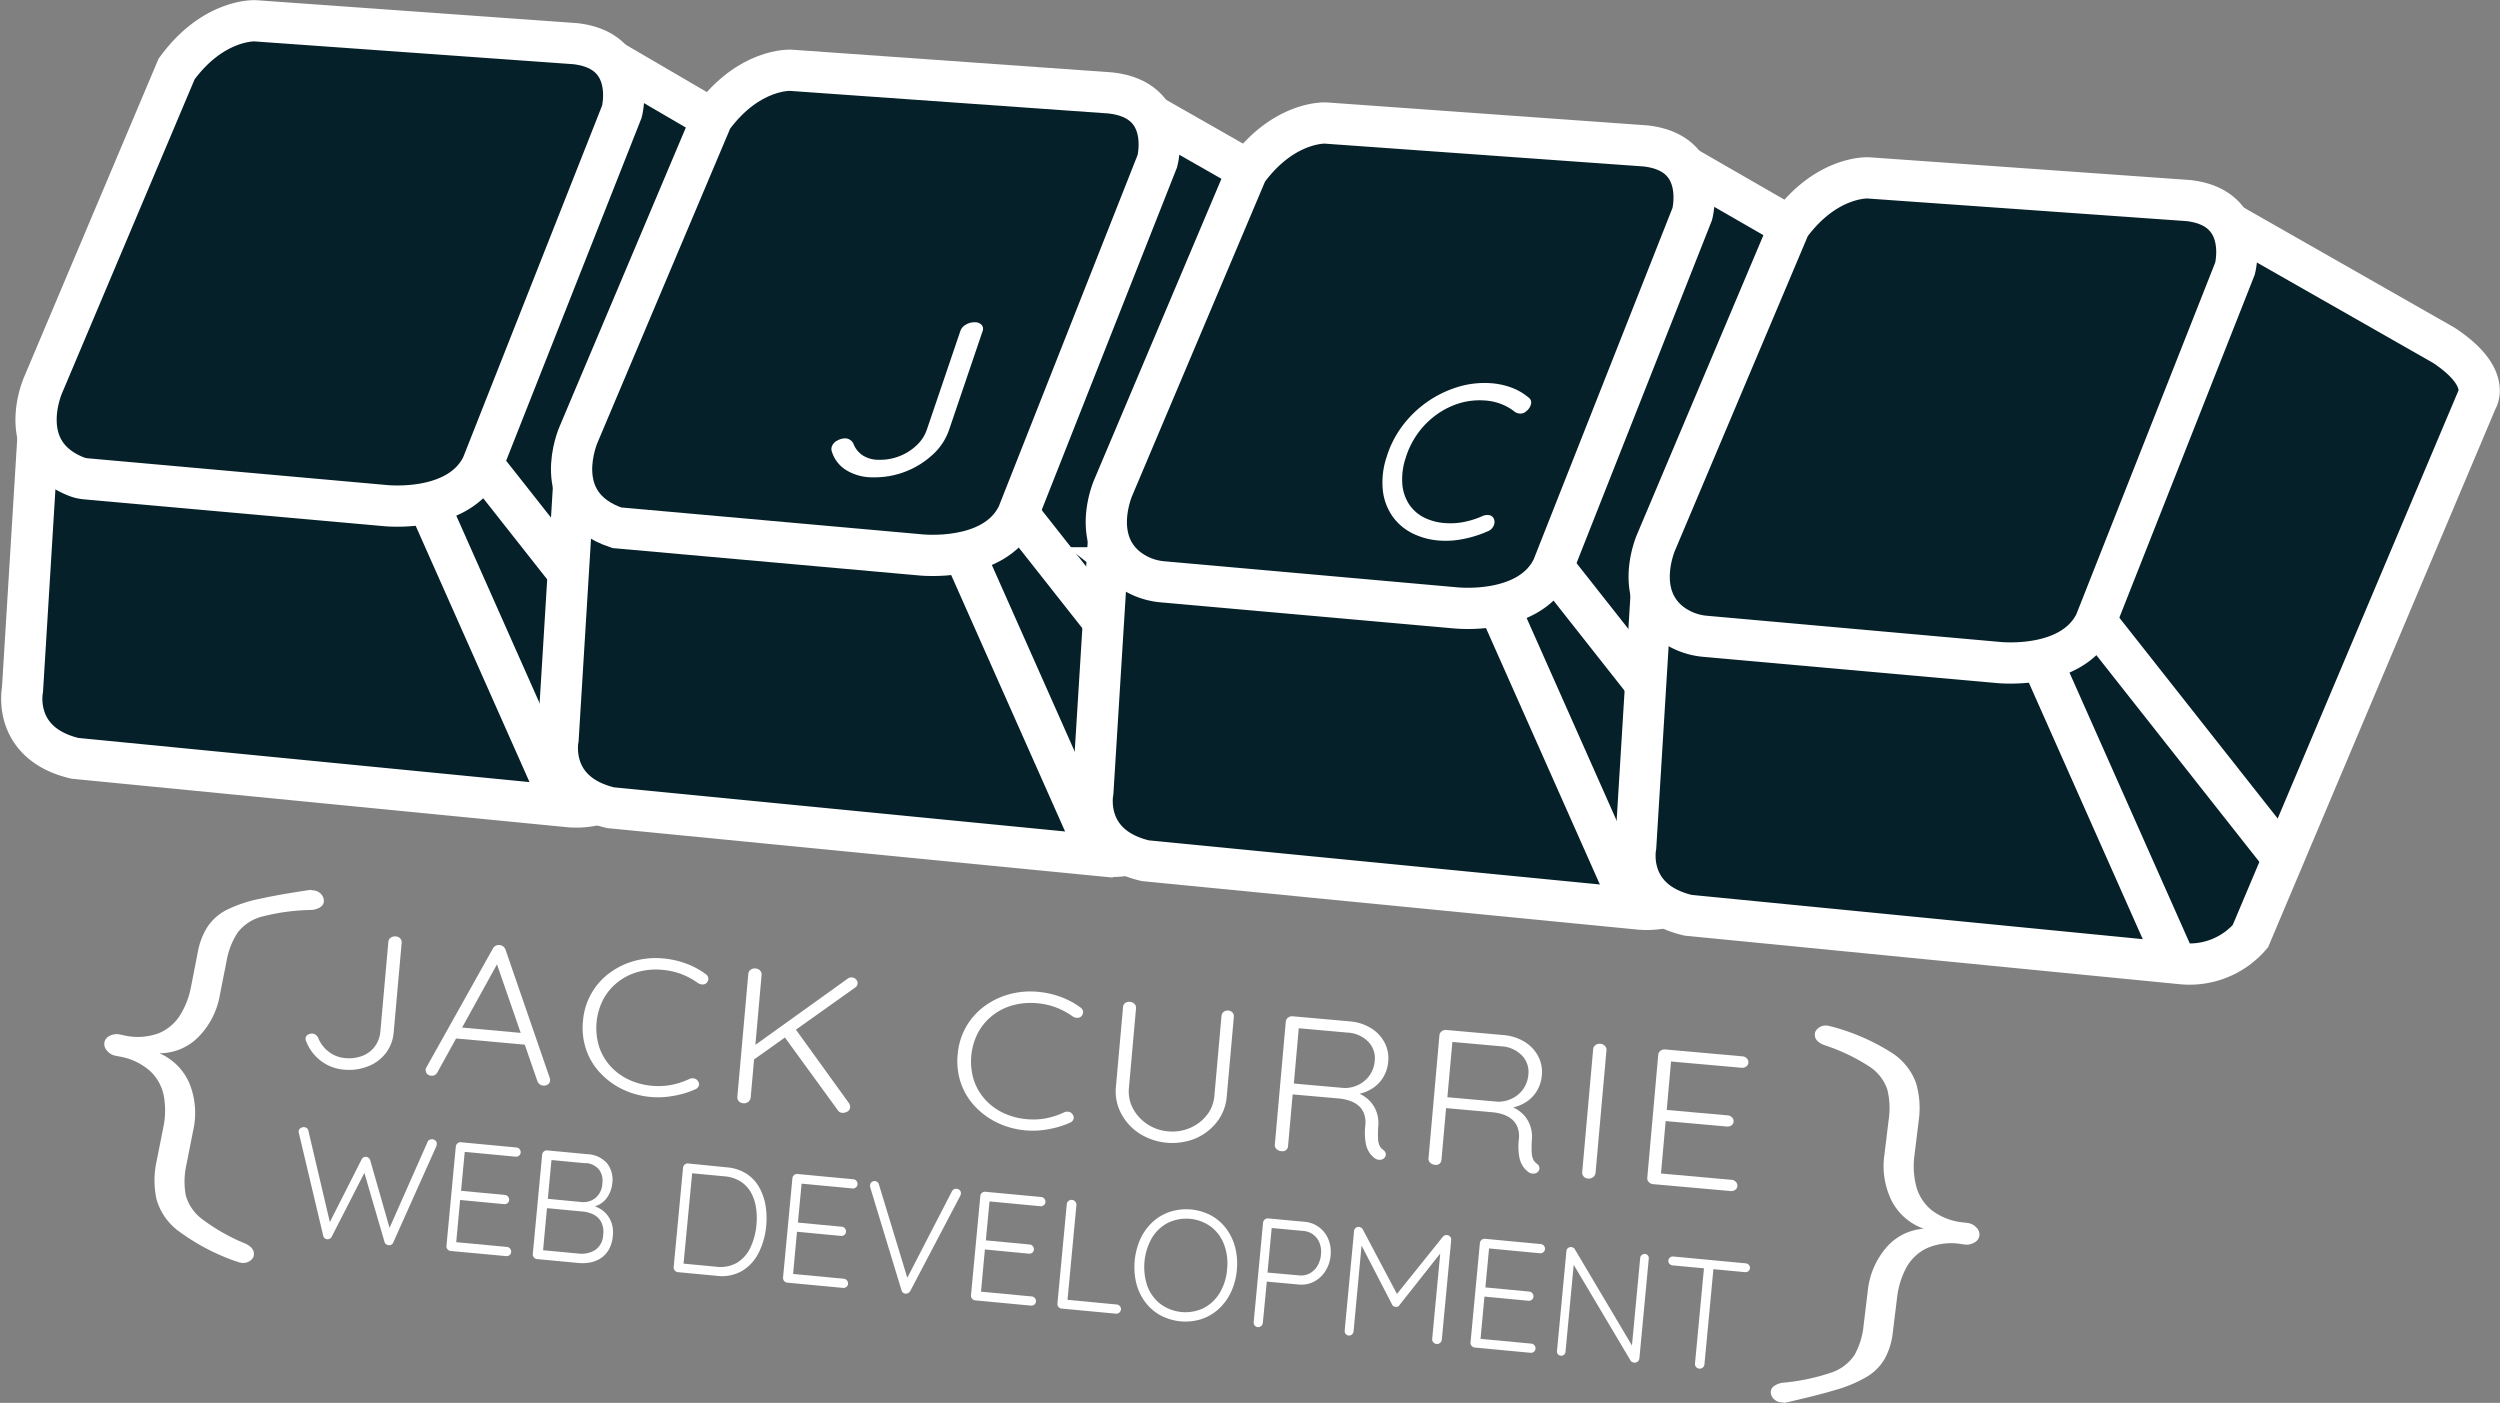 <svg xmlns="http://www.w3.org/2000/svg" width="121.251" height="68.041" viewBox="0 0 121.251 68.041">
  <rect x="0" y="0" width="121.251" height="68.041" fill="#808080" stroke="none"/>
  <g id="Main_Logo_Blue_White" data-name="Main Logo Blue White" transform="translate(-102.118 -289.453)">
    <path id="Path_83856" data-name="Path 83856" d="M103.969,323.326l-.76,12.4s-.533,2.6,2.542,3.33l23.98,2.346a3.891,3.891,0,0,0,3.291-1.337l10.985-26.009s.745-1.1-1.605-2.652l-10.238-5.976-11.324,5.612Z" transform="translate(0 -12.824)" fill="#062029" stroke="#fff" stroke-miterlimit="10" stroke-width="2"/>
    <path id="Path_83857" data-name="Path 83857" d="M114.8,292.8l-6.47,15.317s-1.447,3.215,1.58,4.441a1.724,1.724,0,0,0,.493.118l14.447,1.292s3.619.431,4.766-1.936l6.779-17.162s.781-2.961-2.269-3.3l-15.513-1.109S116.581,290.354,114.8,292.8Z" transform="translate(-4.117)" fill="#062029" stroke="#fff" stroke-miterlimit="10" stroke-width="2"/>
    <line id="Line_1585" data-name="Line 1585" x2="6.469" y2="14.563" transform="translate(123.011 314.141)" fill="#062029" stroke="#fff" stroke-miterlimit="10" stroke-width="2"/>
    <line id="Line_1586" data-name="Line 1586" x2="9.163" y2="11.623" transform="translate(125.595 312.055)" fill="#062029" stroke="#fff" stroke-miterlimit="10" stroke-width="2"/>
    <path id="Path_83858" data-name="Path 83858" d="M284.869,340.854l-.76,12.4s-.533,2.6,2.542,3.33l23.98,2.346a3.891,3.891,0,0,0,3.291-1.337l10.985-26.009s.745-1.1-1.605-2.652L313.07,323.1l-11.324,5.468Z" transform="translate(-154.924 -27.957)" fill="#062029" stroke="#fff" stroke-miterlimit="10" stroke-width="2"/>
    <path id="Path_83859" data-name="Path 83859" d="M295.688,309.509l-6.47,15.319s-1.529,3.4,1.844,4.539l14.677,1.311s3.619.431,4.766-1.936l6.779-17.163s.781-2.961-2.269-3.3l-15.517-1.1S297.471,307.066,295.688,309.509Z" transform="translate(-159.032 -14.318)" fill="#062029" stroke="#fff" stroke-miterlimit="10" stroke-width="2"/>
    <line id="Line_1587" data-name="Line 1587" x2="6.469" y2="14.563" transform="translate(148.986 316.535)" fill="#062029" stroke="#fff" stroke-miterlimit="10" stroke-width="2"/>
    <line id="Line_1588" data-name="Line 1588" x2="9.163" y2="11.621" transform="translate(151.571 314.45)" fill="#062029" stroke="#fff" stroke-miterlimit="10" stroke-width="2"/>
    <path id="Path_83860" data-name="Path 83860" d="M465.489,358.041l-.76,12.257s-.533,2.6,2.542,3.33l23.98,2.346a3.891,3.891,0,0,0,3.291-1.337l10.985-26.009s.745-1.1-1.605-2.652L493.543,340l-11.18,5.612Z" transform="translate(-309.607 -42.43)" fill="#062029" stroke="#fff" stroke-miterlimit="10" stroke-width="2"/>
    <path id="Path_83861" data-name="Path 83861" d="M476.313,327.343l-6.476,15.316s-1.116,2.478.661,3.913a3.218,3.218,0,0,0,1.742.682l14.125,1.256s3.619.431,4.766-1.936l6.779-17.163s.781-2.961-2.269-3.3L480.117,325S478.092,324.9,476.313,327.343Z" transform="translate(-313.716 -29.581)" fill="#062029" stroke="#fff" stroke-miterlimit="10" stroke-width="2"/>
    <line id="Line_1589" data-name="Line 1589" x2="6.468" y2="14.563" transform="translate(174.924 319.106)" fill="#062029" stroke="#fff" stroke-miterlimit="10" stroke-width="2"/>
    <line id="Line_1590" data-name="Line 1590" x2="9.163" y2="11.621" transform="translate(177.507 317.021)" fill="#062029" stroke="#fff" stroke-miterlimit="10" stroke-width="2"/>
    <path id="Path_83862" data-name="Path 83862" d="M648.839,377.218l-.76,12.4s-.533,2.6,2.542,3.33L674.6,395.3a3.891,3.891,0,0,0,3.291-1.337l10.985-26.009s.745-1.1-1.605-2.652l-10.238-5.833-11.324,5.468Z" transform="translate(-466.629 -59.104)" fill="#062029" stroke="#fff" stroke-miterlimit="10" stroke-width="2"/>
    <path id="Path_83863" data-name="Path 83863" d="M659.657,345.849l-6.47,15.319s-1.116,2.478.661,3.913a3.218,3.218,0,0,0,1.745.676l14.118,1.261s3.619.431,4.766-1.936l6.776-17.162s.781-2.961-2.269-3.3l-15.517-1.1S661.442,343.406,659.657,345.849Z" transform="translate(-470.737 -45.44)" fill="#062029" stroke="#fff" stroke-miterlimit="10" stroke-width="2"/>
    <line id="Line_1591" data-name="Line 1591" x2="6.468" y2="14.563" transform="translate(201.252 321.753)" fill="#062029" stroke="#fff" stroke-miterlimit="10" stroke-width="2"/>
    <line id="Line_1592" data-name="Line 1592" x2="9.163" y2="11.621" transform="translate(203.835 319.668)" fill="#062029" stroke="#fff" stroke-miterlimit="10" stroke-width="2"/>
    <path id="Path_83864" data-name="Path 83864" d="M378.63,399.826a2.412,2.412,0,0,1-1.3-.35,1.61,1.61,0,0,1-.694-.9.363.363,0,0,1,0-.246.521.521,0,0,1,.266-.287.776.776,0,0,1,.37-.106.442.442,0,0,1,.241.068.5.5,0,0,1,.158.162,1.192,1.192,0,0,0,.445.584,1.421,1.421,0,0,0,.811.225,2.568,2.568,0,0,0,.994-.178,2.542,2.542,0,0,0,.82-.518,1.857,1.857,0,0,0,.5-.758l1.63-4.8a.565.565,0,0,1,.263-.3.808.808,0,0,1,.431-.116.431.431,0,0,1,.336.128.3.3,0,0,1,.045.306l-1.63,4.8a2.889,2.889,0,0,1-.778,1.176A4.148,4.148,0,0,1,378.63,399.826Z" transform="translate(-234.173 -87.223)" fill="#fff"/>
    <path id="Path_83865" data-name="Path 83865" d="M569.808,413.523a.287.287,0,0,1,.121.3.575.575,0,0,1-.211.345.431.431,0,0,1-.287.134.494.494,0,0,1-.287-.082,2.524,2.524,0,0,0-.662-.381,2.663,2.663,0,0,0-.824-.174,3.4,3.4,0,0,0-1.231.144,3.8,3.8,0,0,0-1.1.557,4,4,0,0,0-.893.9,4.053,4.053,0,0,0-.587,1.189,3.251,3.251,0,0,0-.162,1.269,2.108,2.108,0,0,0,.329.978,1.884,1.884,0,0,0,.734.645,2.709,2.709,0,0,0,1.074.27,3.349,3.349,0,0,0,.887-.066,4.055,4.055,0,0,0,.88-.287.575.575,0,0,1,.319-.034.3.3,0,0,1,.213.164.416.416,0,0,1-.013.362.508.508,0,0,1-.287.258,5.365,5.365,0,0,1-.705.256,5.257,5.257,0,0,1-.781.165,4.056,4.056,0,0,1-.771.03,3.494,3.494,0,0,1-1.383-.353,2.619,2.619,0,0,1-.981-.839,2.728,2.728,0,0,1-.461-1.258,3.877,3.877,0,0,1,.185-1.61,4.908,4.908,0,0,1,.761-1.5,5.29,5.29,0,0,1,2.649-1.88,4.4,4.4,0,0,1,1.591-.2,3.615,3.615,0,0,1,1.047.214A2.783,2.783,0,0,1,569.808,413.523Z" transform="translate(-393.554 -104.79)" fill="#fff"/>
    <path id="Path_83866" data-name="Path 83866" d="M203.18,664.72a.258.258,0,0,1,.161.072.205.205,0,0,1,.055.177.44.44,0,0,1-.024.1l-2.088,4.665a.192.192,0,0,1-.092.1.22.22,0,0,1-.122.026.263.263,0,0,1-.129-.046.206.206,0,0,1-.079-.118l-1-3.428.057.02-1.617,3.159a.2.2,0,0,1-.1.1.27.27,0,0,1-.132.022.2.2,0,0,1-.111-.049.2.2,0,0,1-.067-.113l-1.179-4.973a.3.3,0,0,1-.014-.092.2.2,0,0,1,.1-.165.273.273,0,0,1,.168-.044.243.243,0,0,1,.129.05.194.194,0,0,1,.072.113l1.07,4.552h-.082l1.594-3.146a.22.22,0,0,1,.088-.1.229.229,0,0,1,.333.142l.965,3.373-.083.024,1.9-4.295a.192.192,0,0,1,.09-.1.257.257,0,0,1,.144-.021Z" transform="translate(-80.096 -320.013)" fill="#fff"/>
    <path id="Path_83867" data-name="Path 83867" d="M247.256,669.268l2.712.256a.224.224,0,0,1,.2.247.2.2,0,0,1-.082.152.224.224,0,0,1-.161.046l-2.542-.24.086-.121-.2,2.115-.072-.106,2.217.21a.211.211,0,0,1,.144.082.22.22,0,0,1,.052.164.2.2,0,0,1-.082.152.225.225,0,0,1-.161.046l-2.2-.208.073-.069-.2,2.168-.033-.049,2.506.235a.211.211,0,0,1,.144.082.22.22,0,0,1,.052.164.2.2,0,0,1-.082.152.224.224,0,0,1-.161.046l-2.7-.25a.211.211,0,0,1-.144-.082.22.22,0,0,1-.052-.164l.454-4.819a.22.22,0,0,1,.082-.152A.211.211,0,0,1,247.256,669.268Z" transform="translate(-122.799 -324.417)" fill="#fff"/>
    <path id="Path_83868" data-name="Path 83868" d="M278.445,672.182a1.338,1.338,0,0,1,.939.431,1.277,1.277,0,0,1,.261.985,1.419,1.419,0,0,1-.19.59,1.132,1.132,0,0,1-.431.431,1.254,1.254,0,0,1-.662.144l-.016-.154a1.855,1.855,0,0,1,.528.129,1.32,1.32,0,0,1,.445.3,1.293,1.293,0,0,1,.287.464,1.436,1.436,0,0,1,.066.641,1.615,1.615,0,0,1-.192.662,1.221,1.221,0,0,1-.391.422,1.457,1.457,0,0,1-.523.208,2.058,2.058,0,0,1-.592.02l-1.987-.187a.212.212,0,0,1-.144-.082.22.22,0,0,1-.052-.164l.454-4.819a.22.22,0,0,1,.082-.152.212.212,0,0,1,.162-.053Zm-.1.439-1.736-.164.1-.128-.2,2.131-.07-.121,1.723.164a.938.938,0,0,0,.671-.2.975.975,0,0,0,.332-.718.886.886,0,0,0-.175-.674.912.912,0,0,0-.646-.3Zm-.168,2.339-1.736-.164.042-.042-.2,2.154-.037-.072L278,677a1.262,1.262,0,0,0,.814-.169.925.925,0,0,0,.391-.75,1.051,1.051,0,0,0-.1-.617.862.862,0,0,0-.383-.363,1.562,1.562,0,0,0-.547-.142Z" transform="translate(-147.832 -326.75)" fill="#fff"/>
    <path id="Path_83869" data-name="Path 83869" d="M325.929,676.639a2.078,2.078,0,0,1,.938.3,1.879,1.879,0,0,1,.622.648,2.652,2.652,0,0,1,.316.884,3.788,3.788,0,0,1,.036,1.005,3.635,3.635,0,0,1-.358,1.292,2.14,2.14,0,0,1-.8.889,1.978,1.978,0,0,1-1.249.243l-1.884-.178a.211.211,0,0,1-.144-.082.22.22,0,0,1-.052-.164l.454-4.819a.22.22,0,0,1,.082-.152.212.212,0,0,1,.162-.053Zm-.528,4.819a1.631,1.631,0,0,0,1.04-.2,1.707,1.707,0,0,0,.64-.741,3.239,3.239,0,0,0,.287-1.086,3.407,3.407,0,0,0-.022-.841,2.154,2.154,0,0,0-.244-.729,1.513,1.513,0,0,0-.5-.533,1.71,1.71,0,0,0-.785-.253l-1.618-.152.057-.063-.431,4.525-.037-.079Z" transform="translate(-188.562 -330.57)" fill="#fff"/>
    <path id="Path_83870" data-name="Path 83870" d="M360.976,679.99l2.712.256a.224.224,0,0,1,.2.247.2.2,0,0,1-.082.152.224.224,0,0,1-.161.046l-2.542-.24.086-.121-.2,2.115-.072-.106,2.217.21a.211.211,0,0,1,.144.082.22.22,0,0,1,.052.164.2.2,0,0,1-.082.152.226.226,0,0,1-.161.046l-2.2-.208.073-.069-.2,2.168-.033-.049,2.506.236a.211.211,0,0,1,.144.082.22.22,0,0,1,.052.164.2.2,0,0,1-.082.152.224.224,0,0,1-.161.046l-2.713-.256a.211.211,0,0,1-.144-.082.22.22,0,0,1-.052-.164l.454-4.819a.22.22,0,0,1,.082-.152A.211.211,0,0,1,360.976,679.99Z" transform="translate(-220.181 -333.598)" fill="#fff"/>
    <path id="Path_83871" data-name="Path 83871" d="M393.882,682.772a.231.231,0,0,1,.161.076.2.2,0,0,1,.049.156.33.33,0,0,1-.033.111l-2.425,4.618a.273.273,0,0,1-.106.1.22.22,0,0,1-.122.026.231.231,0,0,1-.122-.049.192.192,0,0,1-.072-.113l-1.514-4.981a.116.116,0,0,0-.01-.055.287.287,0,0,1,0-.069.2.2,0,0,1,.085-.151.221.221,0,0,1,.144-.046.23.23,0,0,1,.205.187l1.423,4.677-.134-.013,2.244-4.347A.228.228,0,0,1,393.882,682.772Z" transform="translate(-245.37 -335.662)" fill="#fff"/>
    <path id="Path_83872" data-name="Path 83872" d="M424.428,685.987l2.713.256a.224.224,0,0,1,.2.247.2.2,0,0,1-.082.152.224.224,0,0,1-.161.046l-2.542-.24.086-.121-.2,2.115-.072-.106,2.217.21a.212.212,0,0,1,.144.082.22.22,0,0,1,.052.164.2.2,0,0,1-.082.152.225.225,0,0,1-.161.046l-2.2-.211.073-.069-.2,2.168-.033-.049,2.506.236a.211.211,0,0,1,.144.082.22.22,0,0,1,.052.164.2.2,0,0,1-.082.152.224.224,0,0,1-.161.046l-2.712-.256a.211.211,0,0,1-.144-.082.22.22,0,0,1-.052-.164l.454-4.819a.22.22,0,0,1,.082-.152A.211.211,0,0,1,424.428,685.987Z" transform="translate(-274.52 -338.733)" fill="#fff"/>
    <path id="Path_83873" data-name="Path 83873" d="M455.848,693.812a.218.218,0,0,1,.144.079.207.207,0,0,1,.052.161.224.224,0,0,1-.243.205l-2.638-.248a.208.208,0,0,1-.152-.083.227.227,0,0,1-.047-.164l.454-4.819a.22.22,0,0,1,.082-.152.228.228,0,0,1,.177-.052.224.224,0,0,1,.152.083.214.214,0,0,1,.056.165l-.445,4.729-.128-.144Z" transform="translate(-299.56 -341.09)" fill="#fff"/>
    <path id="Path_83874" data-name="Path 83874" d="M483.938,694.862a3.149,3.149,0,0,1-.287,1.071,2.593,2.593,0,0,1-.595.81,2.316,2.316,0,0,1-.84.491,2.585,2.585,0,0,1-1.987-.188,2.317,2.317,0,0,1-.734-.639,2.594,2.594,0,0,1-.431-.906,3.376,3.376,0,0,1,.205-2.175,2.593,2.593,0,0,1,.594-.81,2.317,2.317,0,0,1,.84-.491,2.585,2.585,0,0,1,1.989.181,2.318,2.318,0,0,1,.734.639,2.593,2.593,0,0,1,.431.906,3.149,3.149,0,0,1,.08,1.111Zm-.472-.044a2.606,2.606,0,0,0-.144-1.2,1.968,1.968,0,0,0-.63-.862,2.043,2.043,0,0,0-2.081-.2,1.957,1.957,0,0,0-.784.728,2.863,2.863,0,0,0-.223,2.356,1.954,1.954,0,0,0,.635.862,2.042,2.042,0,0,0,2.081.2,1.966,1.966,0,0,0,.781-.728A2.607,2.607,0,0,0,483.466,694.817Z" transform="translate(-321.834 -343.802)" fill="#fff"/>
    <path id="Path_83875" data-name="Path 83875" d="M521.739,695.156a1.361,1.361,0,0,1,1.166.839,1.6,1.6,0,0,1,.112.793,1.667,1.667,0,0,1-.258.77,1.45,1.45,0,0,1-.554.505,1.334,1.334,0,0,1-.751.135l-1.567-.144.044-.072-.2,2.078a.22.22,0,0,1-.082.152.213.213,0,0,1-.161.053.205.205,0,0,1-.156-.083.234.234,0,0,1-.044-.164l.454-4.819a.22.22,0,0,1,.082-.152.211.211,0,0,1,.162-.053Zm-.246,2.6a.871.871,0,0,0,.517-.1,1,1,0,0,0,.373-.368,1.277,1.277,0,0,0,.168-.549,1.183,1.183,0,0,0-.07-.557.943.943,0,0,0-.3-.4.924.924,0,0,0-.49-.182l-1.567-.144.043-.065-.214,2.275-.04-.049Z" transform="translate(-356.365 -346.447)" fill="#fff"/>
    <path id="Path_83876" data-name="Path 83876" d="M550.683,697.865a.288.288,0,0,1,.1.033.211.211,0,0,1,.085.085l1.746,3.3-.2-.026,2.341-2.916a.235.235,0,0,1,.355,0,.224.224,0,0,1,.047.168l-.455,4.829a.235.235,0,0,1-.414.121.22.22,0,0,1-.052-.164l.411-4.36.132.027-2.141,2.708a.171.171,0,0,1-.073.065.287.287,0,0,1-.2-.019.216.216,0,0,1-.07-.079l-1.6-3.09.144-.085-.416,4.466a.228.228,0,0,1-.078.152.208.208,0,0,1-.165.053.2.2,0,0,1-.144-.082.234.234,0,0,1-.044-.164l.454-4.819a.226.226,0,0,1,.078-.152A.208.208,0,0,1,550.683,697.865Z" transform="translate(-382.656 -348.907)" fill="#fff"/>
    <path id="Path_83877" data-name="Path 83877" d="M593.2,701.885l2.713.256a.224.224,0,0,1,.2.247.2.2,0,0,1-.082.152.224.224,0,0,1-.161.046l-2.542-.24.086-.121-.2,2.117-.072-.106,2.217.21a.211.211,0,0,1,.144.082.22.22,0,0,1,.052.164.2.2,0,0,1-.082.152.224.224,0,0,1-.161.046l-2.2-.208.073-.069-.2,2.171-.033-.049,2.506.235a.211.211,0,0,1,.144.082.22.22,0,0,1,.052.164.2.2,0,0,1-.082.152.224.224,0,0,1-.161.046l-2.712-.256a.213.213,0,0,1-.144-.082.22.22,0,0,1-.052-.164l.454-4.819a.22.22,0,0,1,.082-.152A.212.212,0,0,1,593.2,701.885Z" transform="translate(-419.064 -352.35)" fill="#fff"/>
    <path id="Path_83878" data-name="Path 83878" d="M625.97,705.008a.2.2,0,0,1,.144.075.216.216,0,0,1,.042.157l-.454,4.819a.228.228,0,0,1-.088.171.231.231,0,0,1-.165.049.288.288,0,0,1-.095-.027.177.177,0,0,1-.076-.065l-2.872-4.836.132-.056-.421,4.464a.205.205,0,0,1-.227.184.2.2,0,0,1-.144-.075.206.206,0,0,1-.042-.144l.457-4.842a.211.211,0,0,1,.082-.164.224.224,0,0,1,.154-.043.285.285,0,0,1,.095.029.161.161,0,0,1,.075.072l2.837,4.78-.086.129.422-4.48a.2.2,0,0,1,.077-.144A.2.2,0,0,1,625.97,705.008Z" transform="translate(-444.072 -354.738)" fill="#fff"/>
    <path id="Path_83879" data-name="Path 83879" d="M659.524,708.3a.226.226,0,0,1-.144-.075.2.2,0,0,1-.052-.165.2.2,0,0,1,.08-.143.225.225,0,0,1,.161-.046l3.518.332a.226.226,0,0,1,.144.075.2.2,0,0,1,.052.165.192.192,0,0,1-.082.144.234.234,0,0,1-.161.042Zm1.3,5.007a.217.217,0,0,1-.159-.083.225.225,0,0,1-.047-.164l.452-4.8.458.043-.452,4.8A.23.23,0,0,1,660.827,713.31Z" transform="translate(-476.292 -357.477)" fill="#fff"/>
    <path id="Path_83880" data-name="Path 83880" d="M694.456,648.137a.574.574,0,0,1-.441-.217.484.484,0,0,1-.1-.319.386.386,0,0,1,.184-.273.926.926,0,0,1,.4-.144,10.132,10.132,0,0,0,2.341-.49,2.182,2.182,0,0,0,1.139-.862,3.642,3.642,0,0,0,.439-1.436l.2-1.65a3.82,3.82,0,0,1,.889-2.107,2.643,2.643,0,0,1,1.852-.928l.047.026a2.793,2.793,0,0,1-1.633-1.387,3.824,3.824,0,0,1-.343-2.247l.2-1.65a3.79,3.79,0,0,0-.067-1.509,2.168,2.168,0,0,0-.885-1.109,9.308,9.308,0,0,0-2.18-1.032q-.53-.207-.431-.625a.538.538,0,0,1,.231-.247.574.574,0,0,1,.362-.067.892.892,0,0,1,.135.027.632.632,0,0,0,.086.021,10.441,10.441,0,0,1,2.872,1.249,2.934,2.934,0,0,1,1.208,1.488,4.3,4.3,0,0,1,.132,1.8l-.21,1.71a3.963,3.963,0,0,0,.083,1.48,2.223,2.223,0,0,0,.751,1.175,3.011,3.011,0,0,0,1.59.6l.144.019a.7.7,0,0,1,.431.215.482.482,0,0,1,.152.406.44.44,0,0,1-.241.327.727.727,0,0,1-.465.1l-.144-.019a2.967,2.967,0,0,0-1.723.207,2.233,2.233,0,0,0-.987.961,4.043,4.043,0,0,0-.431,1.407l-.21,1.71a3.415,3.415,0,0,1-.379,1.251,2.441,2.441,0,0,1-.862.885,6.428,6.428,0,0,1-1.547.653q-.968.287-2.392.606a.121.121,0,0,1-.078.011Z" transform="translate(-505.914 -290.667)" fill="#fff"/>
    <path id="Path_83881" data-name="Path 83881" d="M200.866,606.2a2.11,2.11,0,0,1-1.127-.431,2.154,2.154,0,0,1-.7-.929.3.3,0,0,1-.037-.154.221.221,0,0,1,.119-.182.362.362,0,0,1,.211-.052.287.287,0,0,1,.165.062.566.566,0,0,1,.108.122,1.605,1.605,0,0,0,.507.685,1.479,1.479,0,0,0,.808.317,1.811,1.811,0,0,0,.846-.108,1.364,1.364,0,0,0,.6-.46,1.41,1.41,0,0,0,.266-.729l.388-4.352a.253.253,0,0,1,.115-.188.342.342,0,0,1,.238-.063.32.32,0,0,1,.223.1.266.266,0,0,1,.069.2l-.388,4.352a1.9,1.9,0,0,1-.379,1.005,1.985,1.985,0,0,1-.852.639A2.513,2.513,0,0,1,200.866,606.2Z" transform="translate(-82.065 -264.869)" fill="#fff"/>
    <path id="Path_83882" data-name="Path 83882" d="M243.154,603.426l-2.991,5.421a.311.311,0,0,1-.125.131.288.288,0,0,1-.168.032.3.3,0,0,1-.208-.089.271.271,0,0,1-.066-.179.222.222,0,0,1,.02-.112l3.241-5.793A.322.322,0,0,1,243,602.7a.368.368,0,0,1,.182-.026.317.317,0,0,1,.175.068.339.339,0,0,1,.106.144l2.154,6.246a.326.326,0,0,1,.01.113.237.237,0,0,1-.111.192.346.346,0,0,1-.221.052.314.314,0,0,1-.175-.067.339.339,0,0,1-.106-.144l-2.043-5.906Zm-2.244,3.764.3-.528,3.173.287.073.561Z" transform="translate(-116.831 -267.385)" fill="#fff"/>
    <path id="Path_83883" data-name="Path 83883" d="M298.563,607.836a.287.287,0,0,1,.126.2.294.294,0,0,1-.082.224.263.263,0,0,1-.192.078.432.432,0,0,1-.211-.056,3.591,3.591,0,0,0-.8-.438,3.4,3.4,0,0,0-.946-.215,3.3,3.3,0,0,0-1.18.1,2.755,2.755,0,0,0-.988.5,2.667,2.667,0,0,0-.7.837,3.052,3.052,0,0,0-.2,2.285,2.624,2.624,0,0,0,.55.948,2.788,2.788,0,0,0,.886.653,3.3,3.3,0,0,0,1.129.3,3.36,3.36,0,0,0,.959-.046,3.833,3.833,0,0,0,.862-.287.362.362,0,0,1,.224-.023.272.272,0,0,1,.18.125.241.241,0,0,1,.047.225.275.275,0,0,1-.155.169,3.975,3.975,0,0,1-.629.227,4.857,4.857,0,0,1-.755.144,4,4,0,0,1-2.145-.356,3.672,3.672,0,0,1-1.086-.788,3.151,3.151,0,0,1-.689-1.13,3.278,3.278,0,0,1-.159-1.4,3.2,3.2,0,0,1,1.258-2.308,3.613,3.613,0,0,1,1.209-.6,3.887,3.887,0,0,1,1.426-.128,4.249,4.249,0,0,1,1.113.25A3.813,3.813,0,0,1,298.563,607.836Z" transform="translate(-162.216 -271.138)" fill="#fff"/>
    <path id="Path_83884" data-name="Path 83884" d="M345.152,617.092a.319.319,0,0,1-.223-.1.276.276,0,0,1-.069-.214l.531-5.959a.269.269,0,0,1,.111-.2.338.338,0,0,1,.243-.063.325.325,0,0,1,.218.1.268.268,0,0,1,.073.214l-.531,5.959a.306.306,0,0,1-.121.2A.324.324,0,0,1,345.152,617.092Zm5.27-6.1a.287.287,0,0,1,.2.1.25.25,0,0,1-.039.382l-5,3.555-.026-.642,4.634-3.324A.328.328,0,0,1,350.422,610.99Zm-.471,6.567a.287.287,0,0,1-.215-.123l-2.611-3.59.52-.4,2.628,3.642a.32.32,0,0,1,.055.2.248.248,0,0,1-.144.214A.431.431,0,0,1,349.951,617.557Z" transform="translate(-206.98 -274.131)" fill="#fff"/>
    <path id="Path_83885" data-name="Path 83885" d="M425.123,619.106a.287.287,0,0,1,.126.2.294.294,0,0,1-.082.224.263.263,0,0,1-.192.078.43.43,0,0,1-.211-.056,3.591,3.591,0,0,0-.8-.438,3.4,3.4,0,0,0-.946-.215,3.3,3.3,0,0,0-1.18.1,2.753,2.753,0,0,0-.988.5,2.667,2.667,0,0,0-.7.837,3.051,3.051,0,0,0-.2,2.285,2.624,2.624,0,0,0,.55.948,2.79,2.79,0,0,0,.886.653,3.3,3.3,0,0,0,1.129.3,3.355,3.355,0,0,0,.959-.046,3.832,3.832,0,0,0,.862-.287.362.362,0,0,1,.224-.023.271.271,0,0,1,.179.125.241.241,0,0,1,.047.225.275.275,0,0,1-.155.169,3.984,3.984,0,0,1-.629.227,4.857,4.857,0,0,1-.755.144,4,4,0,0,1-2.145-.356,3.675,3.675,0,0,1-1.086-.788,3.151,3.151,0,0,1-.689-1.13,3.278,3.278,0,0,1-.159-1.4,3.2,3.2,0,0,1,1.258-2.308,3.614,3.614,0,0,1,1.209-.6,3.885,3.885,0,0,1,1.426-.128,4.248,4.248,0,0,1,1.113.25A3.816,3.816,0,0,1,425.123,619.106Z" transform="translate(-270.602 -280.789)" fill="#fff"/>
    <path id="Path_83886" data-name="Path 83886" d="M478.1,622.258a.312.312,0,0,1,.218.1.27.27,0,0,1,.063.208l-.345,3.867a2.286,2.286,0,0,1-.47,1.221,2.629,2.629,0,0,1-1.042.807,2.986,2.986,0,0,1-2.728-.243,2.614,2.614,0,0,1-.887-.978,2.283,2.283,0,0,1-.247-1.284l.345-3.867a.261.261,0,0,1,.1-.194.345.345,0,0,1,.247-.057.32.32,0,0,1,.208.1.255.255,0,0,1,.075.21l-.345,3.867a1.739,1.739,0,0,0,.2,1,2.069,2.069,0,0,0,.691.754,2.11,2.11,0,0,0,1.005.348,2.154,2.154,0,0,0,1.067-.164,2.074,2.074,0,0,0,.814-.619,1.74,1.74,0,0,0,.368-.946l.345-3.867a.269.269,0,0,1,.1-.194A.3.3,0,0,1,478.1,622.258Z" transform="translate(-316.421 -283.794)" fill="#fff"/>
    <path id="Path_83887" data-name="Path 83887" d="M526.718,633.263a.372.372,0,0,1-.244-.106.254.254,0,0,1-.079-.205l.533-5.978a.26.26,0,0,1,.109-.188.311.311,0,0,1,.223-.065l2.764.246a2.326,2.326,0,0,1,1.024.322,1.8,1.8,0,0,1,.666.7,1.632,1.632,0,0,1,.181.93,1.751,1.751,0,0,1-.231.742,1.646,1.646,0,0,1-.513.543,1.98,1.98,0,0,1-.7.287l-.349-.135a1.629,1.629,0,0,1,.686.287,1.484,1.484,0,0,1,.481.574,1.593,1.593,0,0,1,.144.817,5.064,5.064,0,0,0-.01.63.91.91,0,0,0,.078.346.535.535,0,0,0,.167.187.287.287,0,0,1,.123.171.214.214,0,0,1-.043.194.238.238,0,0,1-.128.1.4.4,0,0,1-.162.019.392.392,0,0,1-.161-.052,1.116,1.116,0,0,1-.271-.26,1.214,1.214,0,0,1-.2-.49,2.981,2.981,0,0,1-.022-.862,1.24,1.24,0,0,0-.075-.609.964.964,0,0,0-.3-.389,1.342,1.342,0,0,0-.431-.217,2.2,2.2,0,0,0-.451-.092l-2.379-.21.124-.121-.236,2.644a.274.274,0,0,1-.1.19A.287.287,0,0,1,526.718,633.263Zm.481-3.29,2.57.228a1.514,1.514,0,0,0,.673-.152,1.4,1.4,0,0,0,.8-1.176,1.136,1.136,0,0,0-.316-.918,1.5,1.5,0,0,0-1-.442l-2.441-.218.083-.125-.261,2.942Z" transform="translate(-362.448 -287.978)" fill="#fff"/>
    <path id="Path_83888" data-name="Path 83888" d="M578.628,637.883a.372.372,0,0,1-.244-.106.254.254,0,0,1-.079-.205l.53-5.978a.26.26,0,0,1,.109-.188.312.312,0,0,1,.223-.065l2.764.246a2.325,2.325,0,0,1,1.024.322,1.8,1.8,0,0,1,.666.7,1.633,1.633,0,0,1,.181.929,1.75,1.75,0,0,1-.231.742,1.645,1.645,0,0,1-.513.543,1.977,1.977,0,0,1-.7.287l-.349-.135a1.629,1.629,0,0,1,.686.287,1.485,1.485,0,0,1,.481.574,1.594,1.594,0,0,1,.144.817,5.053,5.053,0,0,0-.01.63.91.91,0,0,0,.078.346.534.534,0,0,0,.168.194.287.287,0,0,1,.123.171.214.214,0,0,1-.043.194.238.238,0,0,1-.128.1.4.4,0,0,1-.162.019.392.392,0,0,1-.161-.052,1.116,1.116,0,0,1-.271-.26,1.213,1.213,0,0,1-.205-.492,2.981,2.981,0,0,1-.022-.862,1.241,1.241,0,0,0-.075-.609.964.964,0,0,0-.3-.389,1.344,1.344,0,0,0-.431-.217,2.2,2.2,0,0,0-.451-.092l-2.385-.213.124-.121-.236,2.644a.275.275,0,0,1-.1.19A.287.287,0,0,1,578.628,637.883Zm.478-3.29,2.57.228a1.513,1.513,0,0,0,.673-.152,1.4,1.4,0,0,0,.8-1.176,1.136,1.136,0,0,0-.316-.918,1.5,1.5,0,0,0-1-.442l-2.441-.218.083-.125-.267,2.947Z" transform="translate(-406.904 -291.934)" fill="#fff"/>
    <path id="Path_83889" data-name="Path 83889" d="M630.857,642.251a.3.3,0,0,1-.126.2.33.33,0,0,1-.228.065.319.319,0,0,1-.223-.1.275.275,0,0,1-.069-.214l.531-5.959a.27.27,0,0,1,.111-.2.339.339,0,0,1,.243-.063.33.33,0,0,1,.212.1.264.264,0,0,1,.079.214Z" transform="translate(-451.355 -295.902)" fill="#fff"/>
    <path id="Path_83890" data-name="Path 83890" d="M653.039,637.925l3.758.335a.32.32,0,0,1,.208.1.256.256,0,0,1,.075.21.241.241,0,0,1-.109.188.332.332,0,0,1-.221.056l-3.522-.313.116-.144-.234,2.625-.1-.132,3.071.273a.312.312,0,0,1,.208.1.26.26,0,0,1,.075.2.241.241,0,0,1-.109.188.333.333,0,0,1-.227.052l-3.051-.271.1-.085-.24,2.69-.046-.06,3.475.312a.31.31,0,0,1,.207.1.259.259,0,0,1,.075.2.241.241,0,0,1-.109.188.332.332,0,0,1-.221.056l-3.758-.335a.312.312,0,0,1-.208-.1.26.26,0,0,1-.075-.2l.533-5.978a.26.26,0,0,1,.109-.188A.311.311,0,0,1,653.039,637.925Z" transform="translate(-470.166 -297.574)" fill="#fff"/>
    <path id="Path_83891" data-name="Path 83891" d="M141.191,584.069a.574.574,0,0,1,.424.248.484.484,0,0,1,.076.325.386.386,0,0,1-.2.26.923.923,0,0,1-.406.116,10.168,10.168,0,0,0-2.369.317,2.179,2.179,0,0,0-1.2.777,3.641,3.641,0,0,0-.543,1.4l-.322,1.63a3.821,3.821,0,0,1-1.04,2.036,2.643,2.643,0,0,1-1.916.79l-.045-.029a2.793,2.793,0,0,1,1.528,1.5,3.824,3.824,0,0,1,.18,2.266l-.322,1.63a3.788,3.788,0,0,0-.043,1.509,2.169,2.169,0,0,0,.8,1.17,9.259,9.259,0,0,0,2.1,1.188q.514.246.382.653a.538.538,0,0,1-.25.23.575.575,0,0,1-.365.042.891.891,0,0,1-.132-.036.626.626,0,0,0-.085-.027,10.461,10.461,0,0,1-2.773-1.455,2.9,2.9,0,0,1-1.094-1.568,4.3,4.3,0,0,1,0-1.808l.336-1.689a3.962,3.962,0,0,0,.024-1.482,2.223,2.223,0,0,0-.663-1.226,3.006,3.006,0,0,0-1.542-.718l-.144-.029a.7.7,0,0,1-.411-.246.483.483,0,0,1-.122-.416.439.439,0,0,1,.266-.309.726.726,0,0,1,.471-.062l.144.029a2.972,2.972,0,0,0,1.737-.082,2.233,2.233,0,0,0,1.054-.887,4.042,4.042,0,0,0,.526-1.373l.33-1.689a3.415,3.415,0,0,1,.47-1.219,2.441,2.441,0,0,1,.926-.818,6.429,6.429,0,0,1,1.58-.534q.986-.218,2.43-.431a.12.12,0,0,1,.078,0Z" transform="translate(-23.869 -251.432)" fill="#fff"/>
  </g>
</svg>
